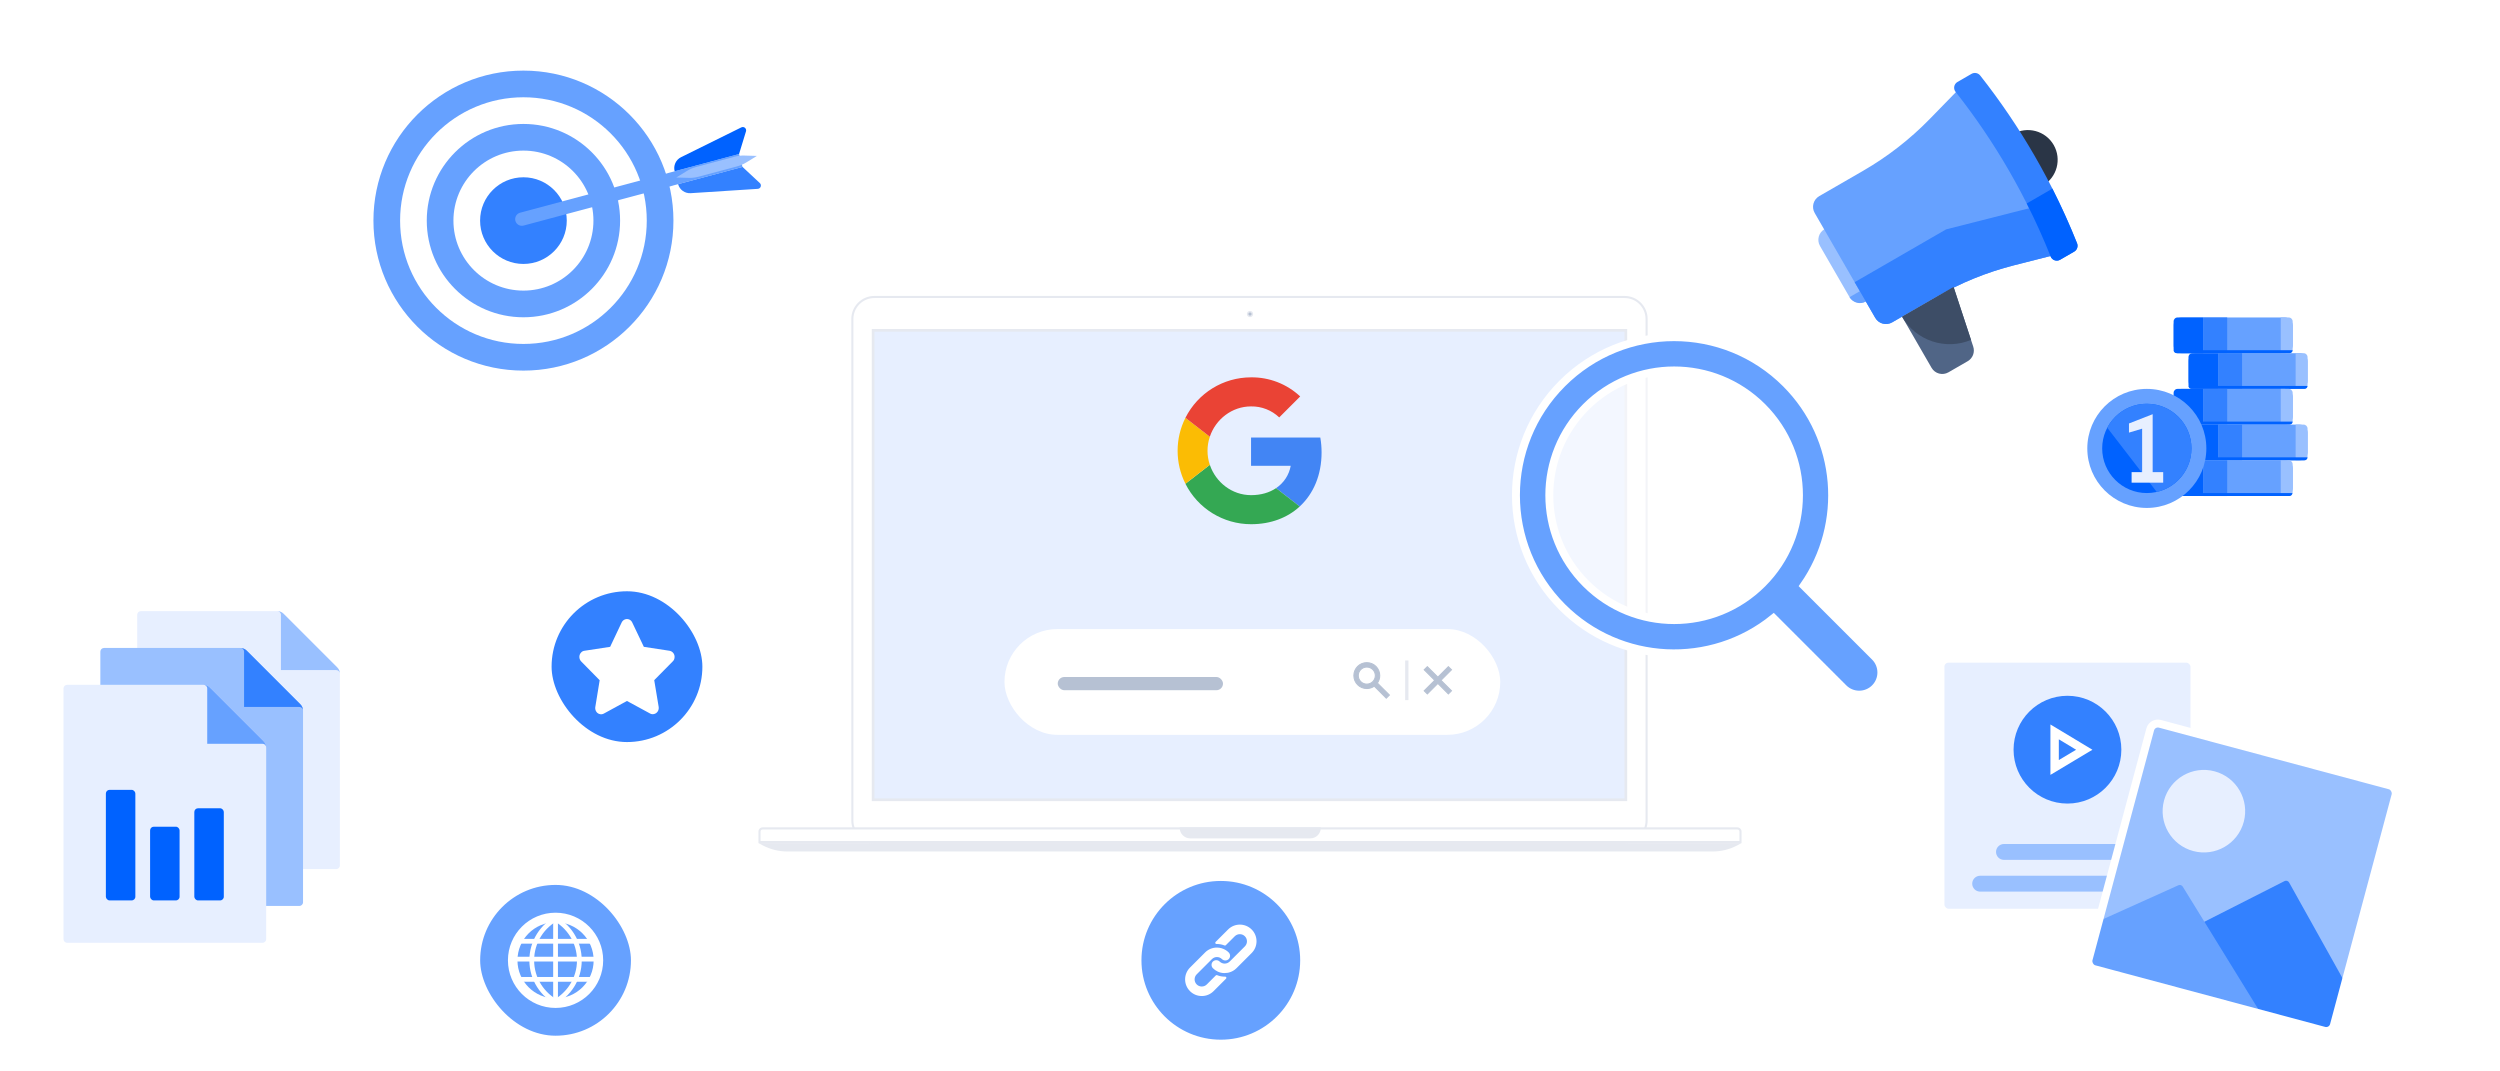 <svg width="630" height="270" viewBox="0 0 630 270" fill="none" xmlns="http://www.w3.org/2000/svg">
<path opacity="0.4" d="M224.152 111H130.396V57.28" stroke="white" stroke-width="2" stroke-dasharray="8 4"/>
<path opacity="0.4" d="M224.152 168.5H167.652" stroke="white" stroke-width="2" stroke-dasharray="8 4"/>
<path opacity="0.4" d="M307.646 238.25L307.646 194.75" stroke="white" stroke-width="2" stroke-dasharray="8 4"/>
<path opacity="0.4" d="M250.152 196.5V241.5H151.902" stroke="white" stroke-width="2" stroke-dasharray="8 4"/>
<path opacity="0.4" d="M349.152 195.611V221L497.152 221" stroke="white" stroke-width="2" stroke-dasharray="8 4"/>
<path opacity="0.4" d="M407.902 143.5H563.652V118" stroke="white" stroke-width="2" stroke-dasharray="8 4"/>
<path opacity="0.4" d="M409.652 113.5H478.652V72.25" stroke="white" stroke-width="2" stroke-dasharray="8 4"/>
<path opacity="0.4" d="M296.152 131H55.152L55.152 153.145" stroke="white" stroke-width="2" stroke-dasharray="8 4"/>
<g filter="url(#filter0_ddd)">
<path fill-rule="evenodd" clip-rule="evenodd" d="M220.345 65H409.391C412.603 65 415.207 67.604 415.207 70.817V197.2C415.207 200.412 412.603 203.017 409.391 203.017H220.345C217.132 203.017 214.528 200.412 214.528 197.2V70.817C214.528 67.604 217.132 65 220.345 65Z" fill="#E6E9F0"/>
<path fill-rule="evenodd" clip-rule="evenodd" d="M220.345 65.529H409.391C412.311 65.529 414.679 67.897 414.679 70.817V197.2C414.679 200.121 412.311 202.488 409.391 202.488H220.345C217.424 202.488 215.057 200.121 215.057 197.2V70.817C215.057 67.897 217.424 65.529 220.345 65.529Z" fill="white"/>
<path fill-rule="evenodd" clip-rule="evenodd" d="M192.186 198.919H437.814C438.398 198.919 438.871 199.392 438.871 199.977V202.885H191.129V199.977C191.129 199.392 191.602 198.919 192.186 198.919Z" fill="#E6E9F0"/>
<path fill-rule="evenodd" clip-rule="evenodd" d="M192.186 199.448H437.814C438.106 199.448 438.342 199.685 438.342 199.977V202.357H191.657V199.977C191.657 199.685 191.894 199.448 192.186 199.448Z" fill="white"/>
<path fill-rule="evenodd" clip-rule="evenodd" d="M191.129 202.885H438.871L437.821 203.445C435.907 204.466 433.77 205 431.6 205H198.4C196.23 205 194.093 204.466 192.179 203.445L191.129 202.885Z" fill="#E6E9F0"/>
<path fill-rule="evenodd" clip-rule="evenodd" d="M297.285 198.919H332.847V199.051C332.847 200.511 331.663 201.695 330.203 201.695H299.929C298.469 201.695 297.285 200.511 297.285 199.051V198.919Z" fill="#E6E9F0"/>
<path fill-rule="evenodd" clip-rule="evenodd" d="M315 70.354C315.438 70.354 315.793 69.999 315.793 69.561C315.793 69.123 315.438 68.768 315 68.768C314.562 68.768 314.207 69.123 314.207 69.561C314.207 69.999 314.562 70.354 315 70.354Z" fill="#E6E9F0"/>
<path fill-rule="evenodd" clip-rule="evenodd" d="M315 69.958C315.219 69.958 315.397 69.781 315.397 69.562C315.397 69.343 315.219 69.165 315 69.165C314.781 69.165 314.603 69.343 314.603 69.562C314.603 69.781 314.781 69.958 315 69.958Z" fill="#B6C1D3"/>
<g clip-path="url(#clip0)">
<path d="M220.026 73.671H409.71V191.967H220.026V73.671Z" fill="#E7EFFF" stroke="#E6E9F0" stroke-width="0.684"/>
<g filter="url(#filter1_ddd)">
<rect x="253.129" y="139.376" width="124.936" height="26.653" rx="13.327" fill="white"/>
<rect x="266.551" y="151.453" width="41.645" height="3.332" rx="1.666" fill="#B6C1D3"/>
<path d="M350.028 156.098L350.124 156.003L350.027 155.907L347.091 152.98C347.471 152.445 347.693 151.796 347.693 151.099C347.693 149.296 346.238 147.84 344.435 147.84C342.632 147.84 341.176 149.296 341.176 151.099C341.176 152.891 342.631 154.358 344.435 154.358C345.132 154.358 345.78 154.135 346.316 153.755L349.243 156.692L349.338 156.788L349.434 156.692L350.028 156.098ZM342.28 151.099C342.28 149.904 343.239 148.944 344.435 148.944C345.62 148.944 346.59 149.904 346.59 151.099C346.59 152.284 345.62 153.254 344.435 153.254C343.24 153.254 342.28 152.284 342.28 151.099Z" fill="#B6C1D3" stroke="#B6C1D3" stroke-width="0.271"/>
<rect x="354.096" y="147.288" width="0.833" height="9.995" fill="#E6E9F0"/>
<path d="M365.676 149.727L365.772 149.63L365.675 149.534L365.082 148.951L364.986 148.857L364.891 148.952L362.342 151.501L359.783 148.952L359.688 148.857L359.592 148.951L358.999 149.534L358.902 149.63L358.998 149.727L361.557 152.286L358.998 154.834L358.902 154.93L358.998 155.026L359.592 155.619L359.687 155.715L359.783 155.619L362.342 153.06L364.891 155.619L364.987 155.715L365.082 155.619L365.676 155.026L365.772 154.93L365.676 154.834L363.117 152.286L365.676 149.727Z" fill="#B6C1D3" stroke="#B6C1D3" stroke-width="0.271"/>
</g>
</g>
</g>
<path d="M496.824 18.61C497.556 18.187 498.488 18.366 499.011 19.03C502.568 23.543 505.891 28.228 508.966 33.065C512.199 32.136 515.768 33.481 517.525 36.525C519.283 39.569 518.663 43.333 516.243 45.668C516.563 46.283 516.881 46.9 517.194 47.519C519.47 52.015 521.548 56.615 523.42 61.306C523.733 62.092 523.422 62.988 522.69 63.411L519.144 65.458C518.262 65.967 517.135 65.576 516.757 64.631L516.713 64.519L507.582 66.841C502.318 68.18 497.214 70.065 492.351 72.463L497.256 87.355C497.717 88.755 497.133 90.286 495.857 91.023L491.003 93.826C489.515 94.685 487.612 94.175 486.753 92.687L479.312 79.798L476.812 81.242C475.324 82.101 473.421 81.591 472.561 80.103L470.181 75.98C468.747 76.808 466.913 76.316 466.084 74.882L466.086 74.881C466.066 74.849 466.047 74.817 466.028 74.785L458.643 61.993C457.803 60.538 458.272 58.686 459.686 57.801L457.304 53.677C456.445 52.188 456.955 50.285 458.443 49.426L469.492 43.047C475.667 39.482 481.323 35.085 486.3 29.979L492.876 23.232L492.801 23.138C492.171 22.338 492.396 21.166 493.278 20.657L496.824 18.61Z" stroke="white" stroke-width="4"/>
<rect x="457.088" y="59.301" width="7.497" height="20.993" rx="3.111" transform="rotate(-30 457.088 59.301)" fill="#99C0FF"/>
<path d="M466.084 74.883L472.577 71.134C473.406 72.569 472.914 74.403 471.48 75.231L470.181 75.981C468.747 76.809 466.913 76.317 466.084 74.883Z" fill="#66A1FF"/>
<circle cx="511.033" cy="40.275" r="7.497" transform="rotate(-30 511.033 40.275)" fill="#2A3546"/>
<path d="M479.312 79.799L492.297 72.302L497.256 87.356C497.717 88.756 497.133 90.287 495.857 91.024L491.003 93.826C489.515 94.685 487.612 94.175 486.753 92.687L479.312 79.799Z" fill="#506586"/>
<path d="M457.304 53.677C456.445 52.189 456.955 50.286 458.443 49.426L469.492 43.048C475.667 39.482 481.323 35.085 486.3 29.979L495.232 20.816C496.671 19.339 499.123 19.646 500.154 21.432L521.911 59.116C522.942 60.902 521.982 63.179 519.983 63.687L507.582 66.841C500.672 68.598 494.035 71.298 487.86 74.863L476.812 81.242C475.324 82.101 473.421 81.591 472.562 80.103L457.304 53.677Z" fill="#66A1FF"/>
<path fill-rule="evenodd" clip-rule="evenodd" d="M457.284 53.642C457.291 53.654 457.298 53.665 457.304 53.677L472.562 80.103C473.421 81.592 475.324 82.102 476.812 81.242L487.86 74.864C494.036 71.298 500.672 68.599 507.582 66.842L519.983 63.688C521.982 63.18 522.942 60.903 521.911 59.117L517.218 50.988L490.419 57.802L467.37 71.11L457.284 53.642Z" fill="#3381FF"/>
<path d="M499.011 19.031C498.488 18.367 497.556 18.188 496.824 18.611L493.278 20.658C492.396 21.167 492.171 22.339 492.801 23.139C502.739 35.746 510.808 49.721 516.757 64.632C517.135 65.577 518.262 65.968 519.144 65.459L522.69 63.412C523.422 62.989 523.733 62.093 523.42 61.307C517.358 46.115 509.137 31.877 499.011 19.031Z" fill="#3381FF"/>
<path fill-rule="evenodd" clip-rule="evenodd" d="M496.845 18.599L493.257 20.67C493.264 20.666 493.271 20.662 493.278 20.658L496.824 18.611C496.831 18.607 496.838 18.603 496.845 18.599ZM510.733 51.27L516.92 47.698C517.015 47.642 517.107 47.583 517.194 47.52C519.47 52.016 521.548 56.616 523.42 61.307C523.733 62.093 523.422 62.989 522.69 63.412L519.144 65.459C518.262 65.968 517.135 65.577 516.757 64.632C514.944 60.087 512.933 55.629 510.733 51.27Z" fill="#0062FF"/>
<path fill-rule="evenodd" clip-rule="evenodd" d="M479.312 79.799C482.847 85.922 490.345 88.329 496.695 85.653L492.297 72.302L479.312 79.799Z" fill="#3D4D66"/>
<g filter="url(#filter2_b)">
<circle cx="419.499" cy="121.982" r="35.04" fill="white" fill-opacity="0.5"/>
</g>
<path fill-rule="evenodd" clip-rule="evenodd" d="M454.555 147.593C465.411 132.055 463.905 110.504 450.035 96.635C434.476 81.075 409.249 81.075 393.689 96.635C378.13 112.194 378.13 137.421 393.689 152.981C408.251 167.542 431.28 168.476 446.927 155.782L464.562 173.417C466.746 175.6 470.286 175.6 472.47 173.417C474.654 171.233 474.654 167.692 472.47 165.508L454.555 147.593ZM444.125 102.566C456.409 114.85 456.409 134.766 444.125 147.05C431.841 159.333 411.925 159.333 399.641 147.05C387.357 134.766 387.357 114.85 399.641 102.566C411.925 90.282 431.841 90.282 444.125 102.566Z" fill="#66A1FF" stroke="white" stroke-width="2"/>
<path fill-rule="evenodd" clip-rule="evenodd" d="M547.75 82C547.75 80.895 548.646 80 549.75 80H575.75C576.855 80 577.75 80.895 577.75 82V87C577.75 87.473 577.586 87.908 577.312 88.25H577.75C577.75 88.664 577.414 89 577 89H565H579.5C580.19 89 580.799 89.35 581.159 89.882C581.239 90.002 581.308 90.131 581.361 90.267C581.451 90.494 581.5 90.741 581.5 91V96C581.5 96.473 581.336 96.908 581.062 97.25H581.5C581.5 97.664 581.164 98 580.75 98H579.53L579.5 98H575.779C576.715 98.014 577.494 98.669 577.698 99.546C577.732 99.692 577.75 99.844 577.75 100V105C577.75 105.473 577.586 105.908 577.312 106.25H577.75C577.75 106.664 577.414 107 577 107H575.788L575.768 107L575.75 107H565L579.5 107C580.467 107 581.273 107.686 581.459 108.597C581.473 108.662 581.483 108.727 581.489 108.793C581.496 108.861 581.5 108.93 581.5 109.001V114.001C581.5 114.473 581.336 114.908 581.062 115.25H581.5C581.5 115.664 581.164 116 580.75 116H579.546C579.531 116 579.516 116.001 579.5 116.001H575.796C576.725 116.022 577.497 116.675 577.699 117.548C577.717 117.629 577.731 117.712 577.74 117.797C577.747 117.864 577.75 117.932 577.75 118V123C577.75 123.473 577.586 123.908 577.312 124.25H577.75C577.75 124.664 577.414 125 577 125H575.789C575.776 125 575.763 125 575.75 125H550.001C547.494 126.884 544.377 128 541 128C532.716 128 526 121.284 526 113C526 104.716 532.716 98 541 98C543.442 98 545.748 98.584 547.786 99.619C547.964 98.697 548.776 98 549.75 98H555.25L553.5 98L553.471 98H552.25C551.836 98 551.5 97.664 551.5 97.25H551.939C551.664 96.908 551.5 96.473 551.5 96V91C551.5 89.896 552.396 89 553.5 89H559L548.5 89C548.086 89 547.75 88.664 547.75 88.25H548.189C547.915 87.908 547.75 87.473 547.75 87V82Z" fill="#E7EFFF"/>
<path d="M554.752 107.001H559M574.75 98H561.25M549.75 80C548.646 80 547.75 80.895 547.75 82V87C547.75 87.473 547.915 87.908 548.189 88.25H547.75C547.75 88.664 548.086 89 548.5 89L559 89H553.5C552.396 89 551.5 89.896 551.5 91V96C551.5 96.473 551.664 96.908 551.939 97.25H551.5C551.5 97.664 551.836 98 552.25 98H553.471L553.5 98L555.25 98H549.75C548.776 98 547.964 98.697 547.786 99.619C545.748 98.584 543.442 98 541 98C532.716 98 526 104.716 526 113C526 121.284 532.716 128 541 128C544.377 128 547.494 126.884 550.001 125H575.75C575.763 125 575.776 125 575.789 125H577C577.414 125 577.75 124.664 577.75 124.25H577.312C577.586 123.908 577.75 123.473 577.75 123V118C577.75 117.932 577.747 117.864 577.74 117.797C577.731 117.712 577.717 117.629 577.699 117.548C577.497 116.675 576.725 116.022 575.796 116.001H579.5C579.516 116.001 579.531 116 579.546 116H580.75C581.164 116 581.5 115.664 581.5 115.25H581.062C581.336 114.908 581.5 114.473 581.5 114.001V109.001C581.5 108.93 581.496 108.861 581.489 108.793C581.483 108.727 581.473 108.662 581.459 108.597C581.273 107.686 580.467 107 579.5 107L565 107H575.75L575.768 107L575.788 107H577C577.414 107 577.75 106.664 577.75 106.25H577.312C577.586 105.908 577.75 105.473 577.75 105V100C577.75 99.844 577.732 99.692 577.698 99.546C577.494 98.669 576.715 98.014 575.779 98H579.5L579.53 98H580.75C581.164 98 581.5 97.664 581.5 97.25H581.062C581.336 96.908 581.5 96.473 581.5 96V91C581.5 90.741 581.451 90.494 581.361 90.267C581.308 90.131 581.239 90.002 581.159 89.882C580.799 89.35 580.19 89 579.5 89H565H577C577.414 89 577.75 88.664 577.75 88.25H577.312C577.586 87.908 577.75 87.473 577.75 87V82C577.75 80.895 576.855 80 575.75 80H549.75Z" stroke="white" stroke-width="4"/>
<path d="M551.5 91C551.5 89.895 552.396 89 553.5 89H579.5C580.605 89 581.5 89.895 581.5 91V96C581.5 97.105 580.605 98 579.5 98H553.5C552.396 98 551.5 97.105 551.5 96V91Z" fill="#66A1FF"/>
<path d="M551.5 90C551.5 89.448 551.948 89 552.5 89H559V98H552.5C551.948 98 551.5 97.552 551.5 97V90Z" fill="#0062FF"/>
<path d="M559 89H565V98H559V89Z" fill="#3381FF"/>
<path d="M578.5 89H580.5C581.052 89 581.5 89.448 581.5 90V97C581.5 97.552 581.052 98 580.5 98H578.5V89Z" fill="#99C0FF"/>
<path d="M551.5 97.25H581.5C581.5 97.664 581.164 98 580.75 98H552.25C551.836 98 551.5 97.664 551.5 97.25Z" fill="#0062FF"/>
<path d="M547.75 82C547.75 80.895 548.646 80 549.75 80H575.75C576.855 80 577.75 80.895 577.75 82V87C577.75 88.105 576.855 89 575.75 89H549.75C548.646 89 547.75 88.105 547.75 87V82Z" fill="#66A1FF"/>
<path d="M547.75 81C547.75 80.448 548.198 80 548.75 80H555.25V89H548.75C548.198 89 547.75 88.552 547.75 88V81Z" fill="#0062FF"/>
<path d="M555.25 80H561.25V89H555.25V80Z" fill="#3381FF"/>
<path d="M574.75 80H576.75C577.302 80 577.75 80.448 577.75 81V88C577.75 88.552 577.302 89 576.75 89H574.75V80Z" fill="#99C0FF"/>
<path d="M547.75 88.25H577.75C577.75 88.664 577.414 89 577 89H548.5C548.086 89 547.75 88.664 547.75 88.25Z" fill="#0062FF"/>
<path d="M547.75 100C547.75 98.895 548.646 98 549.75 98H575.75C576.855 98 577.75 98.895 577.75 100V105C577.75 106.105 576.855 107 575.75 107H549.75C548.646 107 547.75 106.105 547.75 105V100Z" fill="#66A1FF"/>
<path d="M547.75 99C547.75 98.448 548.198 98 548.75 98H555.25V107H548.75C548.198 107 547.75 106.552 547.75 106V99Z" fill="#0062FF"/>
<path d="M555.25 98H561.25V107H555.25V98Z" fill="#3381FF"/>
<path d="M574.75 98H576.75C577.302 98 577.75 98.448 577.75 99V106C577.75 106.552 577.302 107 576.75 107H574.75V98Z" fill="#99C0FF"/>
<path d="M547.75 106.25H577.75C577.75 106.664 577.414 107 577 107H548.5C548.086 107 547.75 106.664 547.75 106.25Z" fill="#0062FF"/>
<path d="M551.5 109.001C551.5 107.896 552.396 107.001 553.5 107.001H579.5C580.605 107.001 581.5 107.896 581.5 109.001V114.001C581.5 115.106 580.605 116.001 579.5 116.001H553.5C552.396 116.001 551.5 115.106 551.5 114.001V109.001Z" fill="#66A1FF"/>
<path d="M551.5 109.001C551.5 107.896 552.396 107.001 553.5 107.001H559V116.001H553.5C552.396 116.001 551.5 115.106 551.5 114.001V109.001Z" fill="#0062FF"/>
<path d="M559 107H565V116H559V107Z" fill="#3381FF"/>
<path d="M578.5 107H580.5C581.052 107 581.5 107.448 581.5 108V115C581.5 115.552 581.052 116 580.5 116H578.5V107Z" fill="#99C0FF"/>
<path d="M551.5 115.25H581.5C581.5 115.664 581.164 116 580.75 116H552.25C551.836 116 551.5 115.664 551.5 115.25Z" fill="#0062FF"/>
<path d="M547.75 118C547.75 116.895 548.645 116 549.75 116H575.75C576.855 116 577.75 116.895 577.75 118V123C577.75 124.105 576.855 125 575.75 125H549.75C548.645 125 547.75 124.105 547.75 123V118Z" fill="#66A1FF"/>
<path d="M547.75 118C547.75 116.895 548.645 116 549.75 116H555.25V125H549.75C548.645 125 547.75 124.105 547.75 123V118Z" fill="#0062FF"/>
<path d="M555.25 116H561.25V125H555.25V116Z" fill="#3381FF"/>
<path d="M574.75 116H576.75C577.302 116 577.75 116.448 577.75 117V124C577.75 124.552 577.302 125 576.75 125H574.75V116Z" fill="#99C0FF"/>
<path d="M547.688 124.25H577.688C577.688 124.664 577.352 125 576.938 125H548.437C548.023 125 547.688 124.664 547.688 124.25Z" fill="#0062FF"/>
<circle cx="541" cy="113" r="15" fill="#66A1FF"/>
<circle cx="541" cy="113" r="11.25" fill="#0062FF"/>
<path fill-rule="evenodd" clip-rule="evenodd" d="M543.501 123.971L531.029 107.788C532.909 104.199 536.669 101.75 541.001 101.75C547.215 101.75 552.251 106.787 552.251 113C552.251 118.354 548.511 122.835 543.501 123.971Z" fill="#3381FF"/>
<path fill-rule="evenodd" clip-rule="evenodd" d="M539.817 118.971V108.024L536.5 109.019V106.713L542.471 104.375V118.971H545.125V121.625H537.164V118.971H539.817Z" fill="#E7EFFF"/>
<rect x="138" y="148" width="40" height="40" rx="20" fill="#3381FF"/>
<path d="M169.701 164.602C169.455 164.269 169.097 164.051 168.702 163.991L162.248 163.002L159.33 156.876C159.188 156.57 158.957 156.319 158.67 156.161C158.314 155.981 157.907 155.95 157.531 156.077C157.34 156.14 157.164 156.243 157.013 156.382C156.862 156.519 156.739 156.688 156.652 156.876L153.754 163.002L147.28 163.991C146.949 164.026 146.641 164.191 146.42 164.454C146.281 164.599 146.173 164.774 146.101 164.966C146.028 165.158 145.994 165.364 146.001 165.569C146.009 165.991 146.174 166.392 146.46 166.685L151.116 171.421L150.018 178.156C149.964 178.493 150.013 178.84 150.158 179.145C150.244 179.333 150.366 179.501 150.517 179.635C150.669 179.769 150.846 179.867 151.037 179.924C151.223 179.989 151.421 180.012 151.616 179.994C151.812 179.976 152.002 179.916 152.175 179.819L157.991 176.641L163.806 179.798C164.098 179.968 164.439 180.02 164.765 179.946C165.154 179.876 165.502 179.646 165.73 179.306C165.958 178.967 166.05 178.545 165.984 178.136L164.865 171.4L169.541 166.664C169.79 166.432 169.948 166.109 169.98 165.759C170.013 165.556 170.004 165.348 169.956 165.15C169.908 164.95 169.821 164.764 169.701 164.602Z" fill="white"/>
<rect x="138" y="148" width="40" height="40" rx="20" stroke="white" stroke-width="2"/>
<path d="M332.719 110.261H315.264V117.387H325.26C324.845 119.685 323.512 121.718 321.561 123.01V123.017C321.561 123.017 321.568 123.017 321.568 123.01L327.524 127.633C331.026 124.41 333.038 119.651 333.038 114.021C333.038 112.763 332.936 111.498 332.719 110.261Z" fill="#4285F4"/>
<path d="M321.567 123.01C319.908 124.138 317.766 124.777 315.271 124.777C310.443 124.777 306.35 121.52 304.881 117.142H304.875L298.728 121.908C301.869 128.157 308.268 132.1 315.264 132.1C320.255 132.1 324.464 130.462 327.531 127.633L321.567 123.01Z" fill="#34A853"/>
<path d="M298.728 105.29C296.103 110.519 296.103 116.679 298.728 121.908L304.875 117.142C304.1 114.843 304.1 112.355 304.875 110.056L298.728 105.29Z" fill="#FBBC04"/>
<path d="M315.264 102.414C317.902 102.373 320.452 103.366 322.363 105.188L327.646 99.905C324.301 96.764 319.861 95.037 315.264 95.091C308.268 95.091 301.869 99.035 298.728 105.29L304.875 110.057C306.337 105.671 310.437 102.414 315.264 102.414Z" fill="#EA4335"/>
<path d="M169.706 55.593C169.706 76.47 152.782 93.394 131.905 93.394C111.029 93.394 94.105 76.47 94.105 55.593C94.105 34.717 111.029 17.793 131.905 17.793C148.646 17.793 162.846 28.676 167.814 43.753L170.014 43.164C169.635 41.748 170.307 40.262 171.621 39.613L186.814 32.1C187.475 31.774 188.205 32.395 187.99 33.099L186.242 38.816L186.358 39.251C186.757 39.205 187.16 39.187 187.563 39.199L190.734 39.29L188.033 40.954C187.69 41.165 187.333 41.351 186.964 41.511L187.111 42.061L191.484 46.138C192.022 46.64 191.7 47.543 190.965 47.59L174.051 48.681C172.588 48.776 171.263 47.825 170.883 46.409L168.722 46.988C169.365 49.753 169.706 52.633 169.706 55.593Z" stroke="white" stroke-width="4"/>
<circle cx="131.905" cy="55.593" r="37.8" fill="#66A1FF"/>
<circle cx="131.905" cy="55.593" r="31.08" fill="white"/>
<circle cx="131.905" cy="55.594" r="24.36" fill="#66A1FF"/>
<circle cx="131.905" cy="55.593" r="17.64" fill="white"/>
<circle cx="131.905" cy="55.594" r="10.92" fill="#3381FF"/>
<path d="M129.879 55.657C129.639 54.761 130.171 53.84 131.067 53.599L186.242 38.815L187.111 42.061L131.937 56.845C131.041 57.085 130.119 56.553 129.879 55.657Z" fill="#66A1FF"/>
<path d="M170.014 43.164C169.635 41.749 170.307 40.262 171.621 39.613L186.814 32.1C187.475 31.774 188.205 32.395 187.99 33.099L186.242 38.816L170.014 43.164Z" fill="#0062FF"/>
<path d="M170.884 46.409C171.263 47.825 172.588 48.776 174.051 48.681L190.965 47.59C191.7 47.543 192.022 46.64 191.484 46.138L187.111 42.061L170.884 46.409Z" fill="#3381FF"/>
<path d="M173.584 44.823C174.401 44.847 175.218 44.752 176.007 44.54L185.801 41.916C186.587 41.705 187.339 41.381 188.033 40.954L190.734 39.29L187.563 39.199C186.749 39.176 185.935 39.271 185.148 39.482L175.355 42.106C174.565 42.318 173.811 42.643 173.115 43.073L170.433 44.729L173.584 44.823Z" fill="#99C0FF"/>
<path d="M34.574 163.287V165.287H36.574V163.287H34.574ZM25.287 172.574V174.574H27.287V172.574H25.287ZM67.078 228.296V226.296H65.078V228.296H67.078ZM76.365 219.009V217.009H74.365V219.009H76.365ZM85.651 169.73L87.647 169.606L83.652 169.808L85.651 169.73ZM84.996 168.202L86.41 166.788L86.41 166.788L84.996 168.202ZM84.972 168.179L83.558 169.593L83.558 169.594L84.972 168.179ZM71.473 154.68L70.059 156.094L70.059 156.094L71.473 154.68ZM71.45 154.657L72.864 153.243L72.864 153.242L71.45 154.657ZM69.922 154.002L69.844 156L70.046 152.006L69.922 154.002ZM36.574 154.929C36.574 155.52 36.094 156 35.503 156V152C33.885 152 32.574 153.311 32.574 154.929H36.574ZM36.574 163.287V154.929H32.574V163.287H36.574ZM26.216 165.287H34.574V161.287H26.216V165.287ZM27.287 164.216C27.287 164.807 26.807 165.287 26.216 165.287V161.287C24.598 161.287 23.287 162.598 23.287 164.216H27.287ZM27.287 172.574V164.216H23.287V172.574H27.287ZM16.929 174.574H25.287V170.574H16.929V174.574ZM18 173.503C18 174.094 17.52 174.574 16.929 174.574V170.574C15.311 170.574 14 171.885 14 173.503H18ZM18 236.654V173.503H14V236.654H18ZM16.929 235.583C17.52 235.583 18 236.062 18 236.654H14C14 238.272 15.311 239.583 16.929 239.583V235.583ZM66.15 235.583H16.929V239.583H66.15V235.583ZM65.078 236.654C65.078 236.062 65.558 235.583 66.15 235.583V239.583C67.767 239.583 69.078 238.272 69.078 236.654H65.078ZM65.078 228.296V236.654H69.078V228.296H65.078ZM75.437 226.296H67.078V230.296H75.437V226.296ZM74.365 227.367C74.365 226.775 74.845 226.296 75.437 226.296V230.296C77.054 230.296 78.365 228.985 78.365 227.367H74.365ZM74.365 219.009V227.367H78.365V219.009H74.365ZM84.724 217.009H76.365V221.009H84.724V217.009ZM83.652 218.08C83.652 217.488 84.132 217.009 84.724 217.009V221.009C86.341 221.009 87.652 219.698 87.652 218.08H83.652ZM83.652 169.821V218.08H87.652V169.821H83.652ZM83.652 169.808C83.652 169.812 83.652 169.816 83.652 169.821H87.652C87.652 169.764 87.651 169.708 87.649 169.651L83.652 169.808ZM87.652 169.788C87.652 169.727 87.65 169.666 87.647 169.606L83.654 169.853C83.653 169.831 83.652 169.809 83.652 169.788H87.652ZM83.581 169.617C83.627 169.662 83.652 169.724 83.652 169.788H87.652C87.652 168.663 87.205 167.584 86.41 166.788L83.581 169.617ZM83.558 169.594L83.582 169.617L86.41 166.788L86.386 166.765L83.558 169.594ZM70.059 156.094L83.558 169.593L86.386 166.765L72.887 153.266L70.059 156.094ZM70.035 156.071L70.059 156.094L72.888 153.266L72.864 153.243L70.035 156.071ZM69.865 156C69.929 156 69.99 156.026 70.036 156.071L72.864 153.242C72.069 152.447 70.99 152 69.865 152V156ZM70.046 152.006C69.986 152.002 69.925 152 69.865 152V156C69.843 156 69.821 155.999 69.799 155.998L70.046 152.006ZM69.832 156C69.836 156 69.84 156 69.844 156L70.001 152.003C69.945 152.001 69.888 152 69.832 152V156ZM35.503 156H69.832V152H35.503V156Z" fill="white"/>
<path d="M34.574 154.929C34.574 154.416 34.99 154 35.503 154H69.832C70.447 154 71.038 154.245 71.473 154.68L84.972 168.179C85.408 168.615 85.652 169.205 85.652 169.821V218.08C85.652 218.593 85.237 219.009 84.724 219.009H35.503C34.99 219.009 34.574 218.593 34.574 218.08V154.929Z" fill="#E7EFFF"/>
<path d="M69.865 154C70.459 154 71.029 154.236 71.45 154.657L84.996 168.202C85.416 168.623 85.652 169.193 85.652 169.788C85.652 169.275 85.237 168.859 84.724 168.859H70.793V154.929C70.793 154.416 70.377 154 69.865 154Z" fill="#99C0FF"/>
<path d="M25.287 164.216C25.287 163.703 25.703 163.287 26.216 163.287H60.544C61.16 163.287 61.751 163.532 62.186 163.967L75.685 177.466C76.121 177.902 76.365 178.492 76.365 179.108V227.367C76.365 227.88 75.95 228.296 75.437 228.296H26.216C25.703 228.296 25.287 227.88 25.287 227.367V164.216Z" fill="#99C0FF"/>
<path d="M60.578 163.287C61.172 163.287 61.742 163.523 62.163 163.944L75.709 177.49C76.129 177.91 76.365 178.48 76.365 179.075C76.365 178.562 75.95 178.146 75.437 178.146H61.506V164.216C61.506 163.703 61.09 163.287 60.578 163.287Z" fill="#3381FF"/>
<path d="M16 173.503C16 172.99 16.416 172.574 16.929 172.574H51.258C51.873 172.574 52.464 172.819 52.899 173.254L66.398 186.753C66.834 187.189 67.078 187.779 67.078 188.395V236.654C67.078 237.167 66.663 237.583 66.15 237.583H16.929C16.416 237.583 16 237.167 16 236.654V173.503Z" fill="#E7EFFF"/>
<path d="M51.291 172.574C51.885 172.574 52.455 172.81 52.876 173.231L66.422 186.777C66.842 187.197 67.078 187.767 67.078 188.362C67.078 187.849 66.663 187.433 66.15 187.433H52.219V173.503C52.219 172.99 51.803 172.574 51.291 172.574Z" fill="#66A1FF"/>
<rect x="26.68" y="199.042" width="7.43" height="27.861" rx="0.929" fill="#0062FF"/>
<rect x="37.825" y="208.329" width="7.43" height="18.574" rx="0.929" fill="#0062FF"/>
<rect x="48.969" y="203.686" width="7.43" height="23.217" rx="0.929" fill="#0062FF"/>
<rect x="488.999" y="166" width="64" height="64" rx="2" fill="#E7EFFF"/>
<path fill-rule="evenodd" clip-rule="evenodd" d="M520.999 202.5C528.5 202.5 534.581 196.419 534.581 188.918C534.581 181.418 528.5 175.337 520.999 175.337C513.498 175.337 507.418 181.418 507.418 188.918C507.418 196.419 513.498 202.5 520.999 202.5Z" fill="#3381FF"/>
<path d="M516.706 182.567V195.27L527.292 188.936L516.706 182.567ZM518.824 186.308L523.181 188.936L518.824 191.53V186.308Z" fill="white"/>
<path fill-rule="evenodd" clip-rule="evenodd" d="M502.999 214.688C502.999 213.584 503.895 212.688 504.999 212.688H536.999C538.104 212.688 538.999 213.584 538.999 214.688C538.999 215.793 538.104 216.688 536.999 216.688H504.999C503.895 216.688 502.999 215.793 502.999 214.688Z" fill="#99C0FF"/>
<path fill-rule="evenodd" clip-rule="evenodd" d="M496.999 222.688C496.999 221.584 497.895 220.688 498.999 220.688H542.999C544.104 220.688 544.999 221.584 544.999 222.688C544.999 223.793 544.104 224.688 542.999 224.688H498.999C497.895 224.688 496.999 223.793 496.999 222.688Z" fill="#99C0FF"/>
<rect x="488.999" y="166" width="64" height="64" rx="2" stroke="white" stroke-width="2"/>
<g clip-path="url(#clip1)">
<rect x="542.372" y="181.883" width="64" height="64" rx="2" transform="rotate(15 542.372 181.883)" fill="#99C0FF"/>
<path fill-rule="evenodd" clip-rule="evenodd" d="M552.691 214.464C558.239 215.95 563.942 212.658 565.428 207.11C566.915 201.562 563.622 195.859 558.074 194.372C552.526 192.886 546.824 196.178 545.337 201.726C543.85 207.274 547.143 212.977 552.691 214.464Z" fill="#E7EFFF"/>
<path fill-rule="evenodd" clip-rule="evenodd" d="M587.185 259.899L530.812 244.813L575.699 222.037C576.112 221.823 576.62 221.975 576.85 222.379L590.625 247.062L587.185 259.899Z" fill="#3381FF"/>
<path fill-rule="evenodd" clip-rule="evenodd" d="M529.746 231.735L548.934 223.094C549.335 222.903 549.817 223.046 550.048 223.426L569.438 254.875L526.722 243.161L529.746 231.735Z" fill="#66A1FF"/>
</g>
<rect x="542.372" y="181.883" width="64" height="64" rx="2" transform="rotate(15 542.372 181.883)" stroke="white" stroke-width="2"/>
<circle cx="307.646" cy="242" r="21" fill="#66A1FF" stroke="white" stroke-width="2"/>
<path fill-rule="evenodd" clip-rule="evenodd" d="M309.476 234.23C311.116 232.59 313.775 232.59 315.415 234.23C317.055 235.87 317.055 238.529 315.414 240.169L311.596 243.987C311.063 244.52 310.397 244.9 309.667 245.086C309.656 245.089 309.644 245.091 309.632 245.091C309.622 245.091 309.612 245.092 309.602 245.094L309.443 245.127L309.347 245.145L309.241 245.16C309.174 245.17 309.106 245.175 309.038 245.175C308.993 245.175 308.95 245.18 308.91 245.185C308.881 245.188 308.853 245.191 308.825 245.193L308.645 245.214H308.627H308.417C308.267 245.208 308.118 245.194 307.97 245.172C307.847 245.151 307.727 245.127 307.607 245.097L307.43 245.049C307.367 245.031 307.301 245.01 307.238 244.986C307.215 244.977 307.192 244.969 307.168 244.96C307.127 244.946 307.086 244.931 307.046 244.914C307.025 244.905 307.004 244.896 306.983 244.887C306.941 244.87 306.899 244.853 306.857 244.833C306.411 244.626 306.005 244.342 305.658 243.993C305.414 243.749 305.288 243.413 305.31 243.069C305.329 242.779 305.453 242.507 305.658 242.301C306.131 241.856 306.87 241.856 307.343 242.301C308.046 243.003 309.184 243.003 309.887 242.301L310.87 241.323L310.894 241.296L313.708 238.486C314.411 237.783 314.411 236.643 313.708 235.94C313.005 235.236 311.865 235.236 311.161 235.94L308.903 238.195C308.817 238.281 308.688 238.307 308.576 238.261C307.968 238.012 307.317 237.885 306.659 237.886H306.548C306.426 237.889 306.314 237.816 306.267 237.703C306.218 237.591 306.243 237.46 306.329 237.373L309.476 234.23ZM308.924 239.449C309.179 239.612 309.416 239.802 309.629 240.016C309.872 240.26 309.999 240.597 309.977 240.94C309.956 241.228 309.833 241.498 309.629 241.702C309.155 242.148 308.417 242.148 307.943 241.702C307.241 241 306.102 241 305.4 241.702L301.57 245.529C300.866 246.232 300.866 247.372 301.57 248.076C302.273 248.779 303.413 248.779 304.116 248.076L306.381 245.808C306.466 245.722 306.595 245.696 306.707 245.742C307.317 245.99 307.969 246.116 308.627 246.114H308.747C308.913 246.113 309.048 246.247 309.049 246.412C309.049 246.493 309.017 246.57 308.96 246.627L305.811 249.776C305.025 250.563 303.957 251.004 302.844 251C300.525 250.999 298.646 249.117 298.648 246.798C298.649 245.687 299.09 244.621 299.875 243.835L303.69 240.016C304.476 239.227 305.545 238.784 306.659 238.787C307.462 238.787 308.248 239.017 308.924 239.449Z" fill="white"/>
<rect x="120" y="222" width="40" height="40" rx="20" fill="#66A1FF"/>
<circle cx="140" cy="242" r="10.8" stroke="white" stroke-width="2.4"/>
<path d="M140.6 231.281C136.685 233.257 134 237.315 134 242C134 246.685 136.685 250.743 140.6 252.719" stroke="white" stroke-width="1.2"/>
<path d="M139.4 231.281C143.315 233.257 146 237.315 146 242C146 246.685 143.315 250.743 139.4 252.719" stroke="white" stroke-width="1.2"/>
<path d="M140 230.3V253.1" stroke="white" stroke-width="1.2"/>
<path d="M151.4 241.7L128.6 241.7" stroke="white" stroke-width="1.2"/>
<path d="M148.7 237.2L130.1 237.2" stroke="white" stroke-width="1.2"/>
<path d="M148.7 246.8L130.1 246.8" stroke="white" stroke-width="1.2"/>
<rect x="120" y="222" width="40" height="40" rx="20" stroke="white" stroke-width="2"/>
<defs>
<filter id="filter0_ddd" x="174.715" y="54.058" width="280.57" height="172.827" filterUnits="userSpaceOnUse" color-interpolation-filters="sRGB">
<feFlood flood-opacity="0" result="BackgroundImageFix"/>
<feColorMatrix in="SourceAlpha" type="matrix" values="0 0 0 0 0 0 0 0 0 0 0 0 0 0 0 0 0 0 127 0"/>
<feOffset dy="1.368"/>
<feGaussianBlur stdDeviation="0.684"/>
<feColorMatrix type="matrix" values="0 0 0 0 0.016 0 0 0 0 0.02 0 0 0 0 0.024 0 0 0 0.025 0"/>
<feBlend mode="normal" in2="BackgroundImageFix" result="effect1_dropShadow"/>
<feColorMatrix in="SourceAlpha" type="matrix" values="0 0 0 0 0 0 0 0 0 0 0 0 0 0 0 0 0 0 127 0"/>
<feOffset dy="2.736"/>
<feGaussianBlur stdDeviation="2.736"/>
<feColorMatrix type="matrix" values="0 0 0 0 0.016 0 0 0 0 0.02 0 0 0 0 0.024 0 0 0 0.05 0"/>
<feBlend mode="normal" in2="effect1_dropShadow" result="effect2_dropShadow"/>
<feColorMatrix in="SourceAlpha" type="matrix" values="0 0 0 0 0 0 0 0 0 0 0 0 0 0 0 0 0 0 127 0"/>
<feOffset dy="5.471"/>
<feGaussianBlur stdDeviation="8.207"/>
<feColorMatrix type="matrix" values="0 0 0 0 0.016 0 0 0 0 0.02 0 0 0 0 0.024 0 0 0 0.08 0"/>
<feBlend mode="normal" in2="effect2_dropShadow" result="effect3_dropShadow"/>
<feBlend mode="normal" in="SourceGraphic" in2="effect3_dropShadow" result="shape"/>
</filter>
<filter id="filter1_ddd" x="236.609" y="128.136" width="157.87" height="59.778" filterUnits="userSpaceOnUse" color-interpolation-filters="sRGB">
<feFlood flood-opacity="0" result="BackgroundImageFix"/>
<feColorMatrix in="SourceAlpha" type="matrix" values="0 0 0 0 0 0 0 0 0 0 0 0 0 0 0 0 0 0 127 0"/>
<feOffset dy="1.368"/>
<feGaussianBlur stdDeviation="0.684"/>
<feColorMatrix type="matrix" values="0 0 0 0 0 0 0 0 0 0.384 0 0 0 0 1 0 0 0 0.025 0"/>
<feBlend mode="normal" in2="BackgroundImageFix" result="effect1_dropShadow"/>
<feColorMatrix in="SourceAlpha" type="matrix" values="0 0 0 0 0 0 0 0 0 0 0 0 0 0 0 0 0 0 127 0"/>
<feOffset dy="2.736"/>
<feGaussianBlur stdDeviation="2.736"/>
<feColorMatrix type="matrix" values="0 0 0 0 0 0 0 0 0 0.384 0 0 0 0 1 0 0 0 0.05 0"/>
<feBlend mode="normal" in2="effect1_dropShadow" result="effect2_dropShadow"/>
<feColorMatrix in="SourceAlpha" type="matrix" values="0 0 0 0 0 0 0 0 0 0 0 0 0 0 0 0 0 0 127 0"/>
<feOffset dy="5.471"/>
<feGaussianBlur stdDeviation="8.207"/>
<feColorMatrix type="matrix" values="0 0 0 0 0 0 0 0 0 0.384 0 0 0 0 1 0 0 0 0.08 0"/>
<feBlend mode="normal" in2="effect2_dropShadow" result="effect3_dropShadow"/>
<feBlend mode="normal" in="SourceGraphic" in2="effect3_dropShadow" result="shape"/>
</filter>
<filter id="filter2_b" x="349.459" y="51.941" width="140.081" height="140.081" filterUnits="userSpaceOnUse" color-interpolation-filters="sRGB">
<feFlood flood-opacity="0" result="BackgroundImageFix"/>
<feGaussianBlur in="BackgroundImage" stdDeviation="17.5"/>
<feComposite in2="SourceAlpha" operator="in" result="effect1_backgroundBlur"/>
<feBlend mode="normal" in="SourceGraphic" in2="effect1_backgroundBlur" result="shape"/>
</filter>
<clipPath id="clip0">
<rect width="190.368" height="118.98" fill="white" transform="translate(219.684 73.329)"/>
</clipPath>
<clipPath id="clip1">
<rect x="542.372" y="181.883" width="64" height="64" rx="2" transform="rotate(15 542.372 181.883)" fill="white"/>
</clipPath>
</defs>
</svg>
